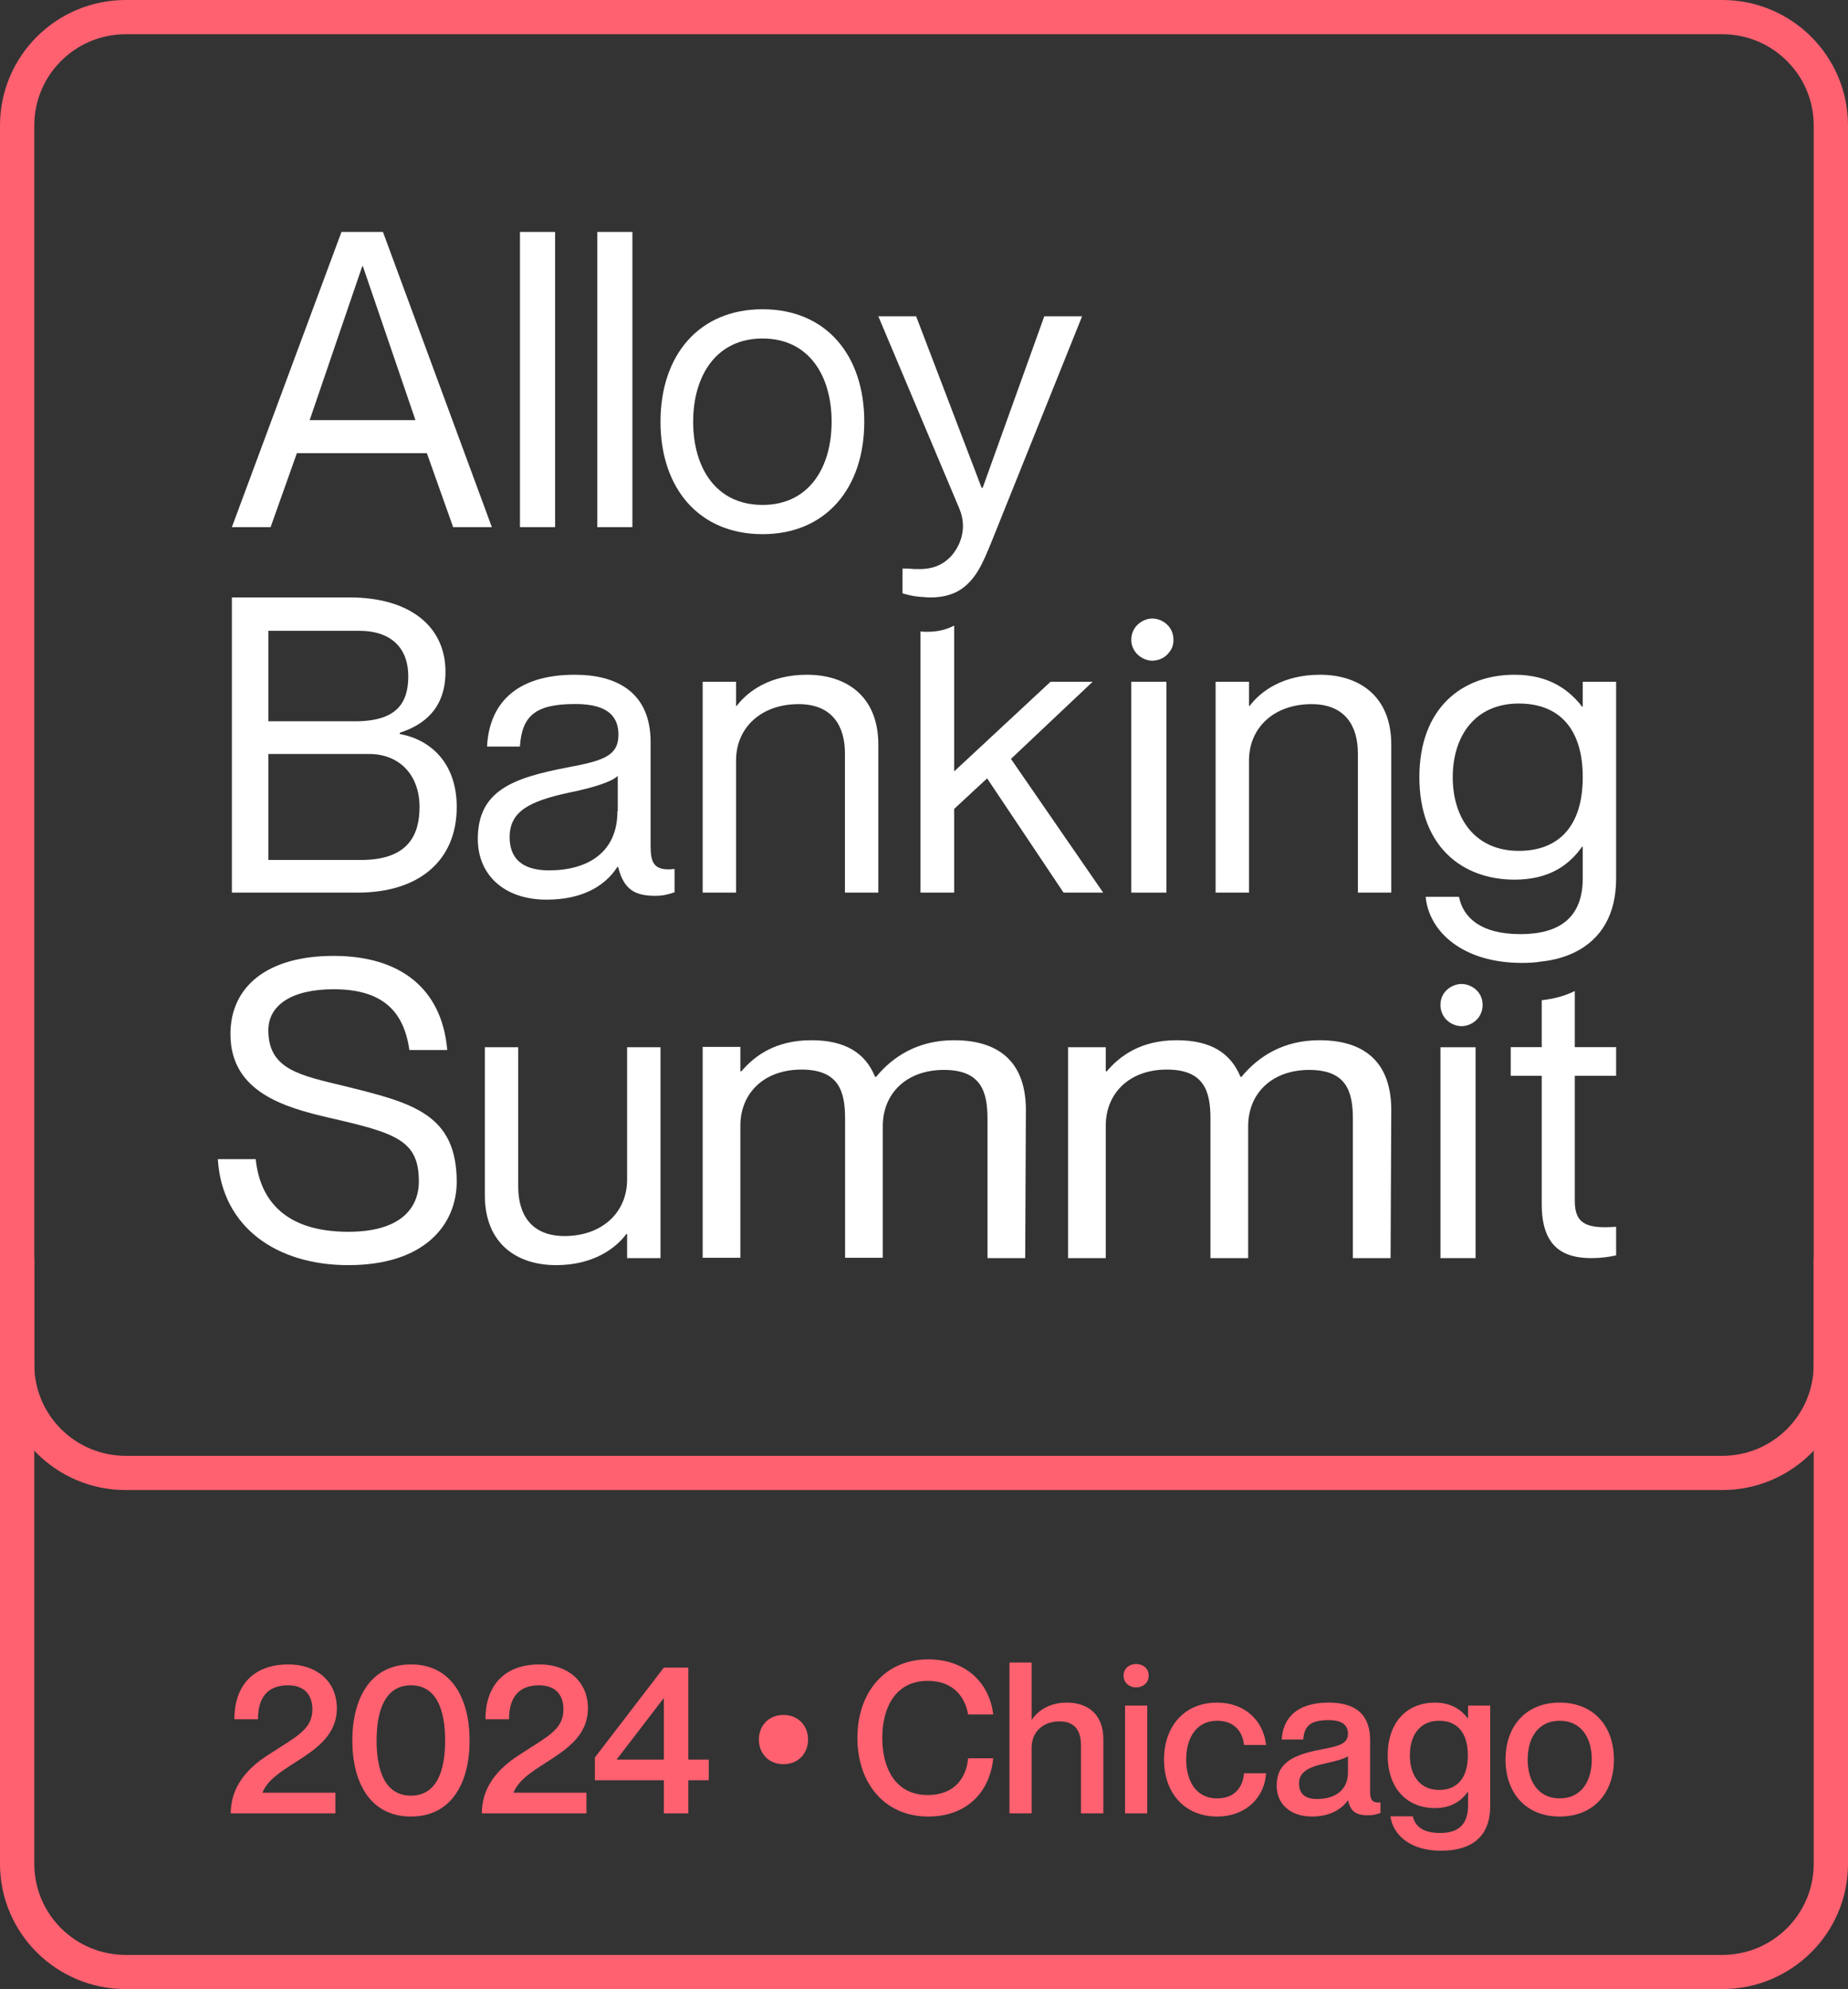 <?xml version="1.0" encoding="UTF-8"?>
<svg xmlns="http://www.w3.org/2000/svg" width="263" height="283" viewBox="0 0 263 283" fill="none">
  <rect x="0" y="0" width="263" height="283" fill="#333333" stroke="none"/>
  <path fill-rule="evenodd" clip-rule="evenodd" d="M245.105 4.869H17.895C10.707 4.869 4.88 10.683 4.88 17.854V194.146C4.88 201.317 10.707 207.131 17.895 207.131H245.105C252.293 207.131 258.12 201.317 258.12 194.146V17.854C258.12 10.683 252.293 4.869 245.105 4.869ZM17.895 0C8.012 0 0 7.993 0 17.854V194.146C0 204.007 8.012 212 17.895 212H245.105C254.988 212 263 204.007 263 194.146V17.854C263 7.993 254.988 0 245.105 0H17.895Z" fill="#FF6170"></path>
  <path d="M56.891 104.336V104.434C61.261 105.217 65 108.545 65 114.811C65 122.545 59.513 127 50.918 127H33V85H49.753C58.25 85 63.398 89.063 63.398 95.573C63.398 100.762 60.387 103.112 56.939 104.238L56.891 104.336ZM38.196 102.622H50.53C56.454 102.622 58.105 100.028 58.105 96.21C58.105 92.392 55.871 89.748 51.112 89.748H38.196V102.622ZM38.196 107.322V122.35H51.404C58.105 122.35 59.707 118.776 59.707 114.811C59.707 110.308 56.891 107.273 52.52 107.273H38.147L38.196 107.322Z" fill="white"></path>
  <path d="M81.83 100.167C76.181 100.167 74.282 101.854 73.99 106.22H69.315C69.607 100.366 73.162 96 81.83 96C87.478 96 92.591 98.282 92.591 105.575V120.31C92.591 122.691 92.981 123.981 96 123.634V126.958C94.783 127.355 94.15 127.454 93.273 127.454C90.449 127.454 88.793 126.66 87.965 123.336H87.868C86.017 126.214 82.657 128 77.788 128C71.75 128 68 124.477 68 119.367C68 112.471 73.016 110.685 80.71 109.197C85.725 108.254 88.014 107.609 88.014 104.533C88.014 102.152 86.748 100.167 81.927 100.167H81.83ZM87.916 115.448V110.388C87.04 111.281 84.167 112.124 81.002 112.769C75.207 114.009 72.529 115.498 72.529 119.119C72.529 122.096 74.282 123.832 78.129 123.832C83.68 123.832 87.868 121.253 87.868 115.448H87.916Z" fill="white"></path>
  <path d="M125 105.989V127H120.248V107.17C120.248 103.282 118.416 100.182 113.663 100.182C108.317 100.182 104.753 103.528 104.753 108.203V127H100V97H104.753V100.428H104.851C106.436 98.313 109.653 96 114.851 96C120.396 96 125 99.001 125 105.94V105.989Z" fill="white"></path>
  <path d="M166 97V127H161V97H166Z" fill="white"></path>
  <path d="M167 91.026C167 91.756 166.798 92.33 166.395 92.8C165.84 93.582 164.882 94 163.975 94C163.168 94 162.21 93.582 161.605 92.8C161.252 92.33 161 91.756 161 91.026C161 89.096 162.664 88 163.975 88C165.387 88 167 89.096 167 91.026Z" fill="white"></path>
  <path d="M198 105.989V127H193.248V107.17C193.248 103.282 191.416 100.182 186.663 100.182C181.317 100.182 177.753 103.528 177.753 108.203V127H173L173 97H177.753V100.428H177.852C179.436 98.313 182.653 96 187.851 96C193.396 96 198 99.001 198 105.94V105.989Z" fill="white"></path>
  <path d="M225.251 97V100.534H225.152C223.371 98.243 220.551 96 215.555 96C208.085 96 202 100.729 202 110.577C202 120.424 208.085 125.153 215.555 125.153C220.551 125.153 223.371 123.008 225.152 120.473H225.251V124.958C225.251 130.516 221.986 132.905 216.396 132.905C210.806 132.905 208.233 130.613 207.64 127.591H202.89C203.385 132.661 208.283 137 216.594 137C217.583 137 218.473 136.951 219.364 136.805C221.145 136.61 222.728 136.171 224.113 135.489C227.873 133.636 230 130.126 230 125.007V97H225.251ZM216.148 121.058C209.915 121.058 206.749 116.427 206.749 110.577C206.749 104.726 209.915 100.095 216.148 100.095C221.788 100.095 225.251 103.556 225.251 110.577C225.251 117.597 221.788 121.058 216.148 121.058Z" fill="white"></path>
  <path d="M60.848 64.475H42.25L38.511 75H33L48.597 33H54.501L70 75H64.489L60.75 64.475H60.848ZM44.021 59.776H59.126L51.648 37.895H51.549L44.071 59.776H44.021Z" fill="white"></path>
  <path d="M74 33H79V75H74V33Z" fill="white"></path>
  <path d="M85 33H90V75H85V33Z" fill="white"></path>
  <path d="M108.524 76C99.471 76 94 69.461 94 60C94 50.539 99.471 44 108.524 44C117.578 44 123 50.539 123 60C123 69.461 117.529 76 108.524 76ZM108.524 71.839C115.157 71.839 118.352 66.489 118.352 60C118.352 53.511 115.157 48.161 108.524 48.161C101.891 48.161 98.648 53.511 98.648 60C98.648 66.489 101.843 71.839 108.524 71.839Z" fill="white"></path>
  <path d="M154 45L140.995 77.372C139.998 79.719 138.952 82.653 136.311 84.12C135.314 84.658 134.069 85 132.474 85C132.125 85 131.826 85 131.527 84.951C130.132 84.902 129.036 84.609 128.438 84.413V80.892H129.136C131.777 81.137 133.62 80.892 135.265 79.23C136.51 77.91 137.756 75.367 136.56 72.433L125 45H130.381L139.699 69.401H139.849L148.619 45H154Z" fill="white"></path>
  <path d="M65 168.085C65 174.265 60.407 180 49.573 180C39.438 180 31.599 174.661 31 164.921H36.392C36.991 170.755 40.586 175.254 49.573 175.254C57.012 175.254 59.608 171.892 59.608 168.085C59.608 162.252 56.413 161.213 46.877 159.038C40.486 157.555 32.797 155.38 32.797 147.123C32.797 140.4 37.99 136 47.476 136C56.962 136 62.903 140.647 63.652 149.398H58.26C57.461 143.712 54.266 140.746 47.476 140.746C41.435 140.746 38.189 143.07 38.189 146.58C38.189 152.216 42.783 153.007 49.073 154.539C58.709 156.912 65 158.494 65 168.184V168.085Z" fill="white"></path>
  <path d="M89.248 149H94V179H89.248V175.564H89.148C87.564 177.683 84.347 180 79.148 180C73.604 180 69 176.993 69 170.044V149H73.752V168.862C73.752 172.755 75.584 175.86 80.337 175.86C85.683 175.86 89.248 172.509 89.248 167.827V149.049V149Z" fill="white"></path>
  <path d="M210 149V179H205V149H210Z" fill="white"></path>
  <path d="M211 142.974C211 143.704 210.75 144.33 210.4 144.8C209.8 145.582 208.85 146 208 146C207.15 146 206.2 145.582 205.6 144.8C205.25 144.33 205 143.704 205 142.974C205 141.043 206.65 140 208 140C209.35 140 211 141.043 211 142.974Z" fill="white"></path>
  <path d="M224.118 153.056V170.902C224.118 174.248 225.98 174.829 230 174.539V178.612C228.922 178.854 227.696 179 226.471 179C222.451 179 219.412 177.4 219.412 171.338V153.056H215V148.983H219.412V142.309C221.176 142.115 222.745 141.679 224.118 141V148.983H230V153.056H224.118Z" fill="white"></path>
  <path d="M146 158.022L145.901 179H140.536V159.201C140.536 155.32 139.641 152.225 134.326 152.225C129.011 152.225 125.633 155.566 125.633 160.233V178.951H120.268V159.152C120.268 155.271 119.374 152.176 114.058 152.176C108.743 152.176 105.365 155.516 105.365 160.184V178.951H100V148.951H105.365V152.421H105.514C107.302 150.309 110.283 148 115.449 148C120.317 148 123.149 149.818 124.54 153.207H124.689C127.024 150.358 130.6 148 135.767 148C142.672 148 146 151.586 146 157.924V158.022Z" fill="white"></path>
  <path d="M198 158.022L197.901 179H192.536V159.201C192.536 155.32 191.641 152.225 186.326 152.225C181.011 152.225 177.633 155.566 177.633 160.233V179H172.268V159.152C172.268 155.271 171.374 152.176 166.058 152.176C160.743 152.176 157.365 155.517 157.365 160.184V179H152L152 149H157.365V152.421H157.514C159.302 150.309 162.283 148 167.449 148C172.317 148 175.149 149.818 176.54 153.208H176.689C179.024 150.358 182.6 148 187.767 148C194.672 148 198 151.586 198 157.924V158.022Z" fill="white"></path>
  <path fill-rule="evenodd" clip-rule="evenodd" d="M155.496 97L143.875 107.975L157 127H151.361L140.482 110.742L135.791 115.091V127H131V89.84C131.299 89.889 131.599 89.889 131.948 89.889C133.545 89.889 134.793 89.543 135.791 89V109.754L149.504 97H155.496Z" fill="white"></path>
  <path d="M0 179V265.18C0 275.022 8.012 283 17.895 283H245.105C254.988 283 263 275.022 263 265.18V179H258.12V265.18C258.12 272.338 252.293 278.14 245.105 278.14H17.895C10.707 278.14 4.88 272.338 4.88 265.18V179H0Z" fill="#FF6170"></path>
  <path d="M36.713 244.613H33.351C33.351 240.14 35.752 236.809 41.065 236.809C44.907 236.809 47.939 239.09 47.939 243.052C47.939 249.655 39.084 250.766 37.373 254.998V255.058H47.728V258H32.84C32.84 254.338 35.032 251.667 38.213 249.655C42.025 247.134 44.457 246.144 44.457 243.202C44.457 241.491 43.646 239.78 40.975 239.78C37.883 239.78 36.713 241.761 36.713 244.613ZM58.486 258.45C52.633 258.45 50.142 253.528 50.142 247.644C50.142 241.761 52.633 236.809 58.486 236.809C64.34 236.809 66.831 241.761 66.831 247.644C66.831 253.528 64.34 258.45 58.486 258.45ZM58.486 255.479C62.148 255.479 63.349 251.967 63.349 247.644C63.349 243.322 62.148 239.78 58.486 239.78C54.825 239.78 53.594 243.322 53.594 247.644C53.594 251.967 54.825 255.479 58.486 255.479ZM72.445 244.613H69.083C69.083 240.14 71.484 236.809 76.797 236.809C80.639 236.809 83.671 239.09 83.671 243.052C83.671 249.655 74.816 250.766 73.105 254.998V255.058H83.461V258H68.573C68.573 254.338 70.764 251.667 73.946 249.655C77.758 247.134 80.189 246.144 80.189 243.202C80.189 241.491 79.379 239.78 76.707 239.78C73.615 239.78 72.445 241.761 72.445 244.613ZM97.96 253.287V258H94.478V253.287H84.663V250.046L94.478 237.259H97.96V250.346H100.871V253.287H97.96ZM94.478 250.346V241.581L87.754 250.346H94.478Z" fill="#FF6170"></path>
  <path d="M108 247.5C108 245.595 109.329 244 111.5 244C113.671 244 115 245.595 115 247.5C115 249.405 113.671 251 111.5 251C109.329 251 108 249.405 108 247.5Z" fill="#FF6170"></path>
  <path d="M141.351 243.922H137.779C137.389 241.761 135.978 239.15 132.016 239.15C127.393 239.15 125.562 243.022 125.562 247.254C125.562 251.516 127.393 255.389 132.016 255.389C136.008 255.389 137.539 252.777 137.779 250.166H141.351C140.871 254.998 137.569 258.45 132.106 258.45C125.923 258.45 122.021 253.738 122.021 247.254C122.021 240.801 125.923 236.088 132.106 236.088C137.539 236.088 140.841 239.54 141.351 243.922ZM151.859 242.241C154.771 242.241 157.022 243.892 157.022 247.404V258H153.84V248.305C153.84 246.234 152.97 244.913 150.778 244.913C148.467 244.913 146.816 246.384 146.816 248.665V258H143.665V236.538H146.816V244.643H146.876C147.687 243.442 149.278 242.241 151.859 242.241ZM161.675 240.08C160.804 240.08 159.904 239.48 159.904 238.399C159.904 237.319 160.804 236.748 161.675 236.748C162.605 236.748 163.476 237.319 163.476 238.399C163.476 239.48 162.605 240.08 161.675 240.08ZM160.114 258V242.662H163.266V258H160.114ZM180.187 248.275H177.036C176.916 246.714 175.925 244.823 173.224 244.823C170.132 244.823 168.811 247.464 168.811 250.346C168.811 253.227 170.102 255.869 173.224 255.869C175.925 255.869 176.916 254.008 177.036 252.297H180.187C179.947 255.839 177.216 258.45 173.224 258.45C168.631 258.45 165.659 255.148 165.659 250.346C165.659 245.543 168.631 242.241 173.194 242.241C177.186 242.241 179.797 244.793 180.187 248.275ZM191.838 246.684C191.838 245.573 191.177 244.733 189.076 244.733C186.555 244.733 185.624 245.513 185.474 247.494H182.413C182.563 244.553 184.454 242.241 189.076 242.241C192.468 242.241 194.989 243.532 194.989 247.614V254.908C194.989 255.989 195.229 256.559 196.46 256.439V257.94C195.74 258.21 195.229 258.27 194.629 258.27C192.948 258.27 192.168 257.67 191.868 256.169H191.808C190.847 257.52 189.106 258.45 186.735 258.45C183.613 258.45 181.692 256.649 181.692 254.068C181.692 250.706 184.183 249.655 188.026 248.905C190.397 248.455 191.838 248.155 191.838 246.684ZM187.425 255.959C190.037 255.959 191.838 254.668 191.838 252.177V249.866C191.327 250.226 190.097 250.586 188.626 250.886C186.014 251.456 184.874 252.207 184.874 253.768C184.874 255.178 185.714 255.959 187.425 255.959ZM208.929 244.463V242.662H212.081V256.949C212.081 261.362 209.41 263.313 205.057 263.313C200.645 263.313 198.213 261.002 197.883 258.42H201.065C201.365 259.771 202.446 260.792 204.937 260.792C207.579 260.792 208.929 259.591 208.929 256.829V254.968H208.869C208.059 256.109 206.648 257.25 204.217 257.25C200.375 257.25 197.493 254.578 197.493 249.746C197.493 244.883 200.375 242.241 204.217 242.241C206.648 242.241 208.059 243.382 208.869 244.463H208.929ZM204.817 254.668C207.368 254.668 208.899 252.987 208.899 249.746C208.899 246.504 207.368 244.823 204.817 244.823C202.056 244.823 200.645 246.894 200.645 249.746C200.645 252.567 202.056 254.668 204.817 254.668ZM221.974 258.45C217.172 258.45 214.26 255.118 214.26 250.346C214.26 245.573 217.172 242.241 221.974 242.241C226.777 242.241 229.688 245.573 229.688 250.346C229.688 255.118 226.777 258.45 221.974 258.45ZM221.974 255.869C224.976 255.869 226.537 253.498 226.537 250.346C226.537 247.164 224.976 244.823 221.974 244.823C218.973 244.823 217.412 247.164 217.412 250.346C217.412 253.498 218.973 255.869 221.974 255.869Z" fill="#FF6170"></path>
</svg>
